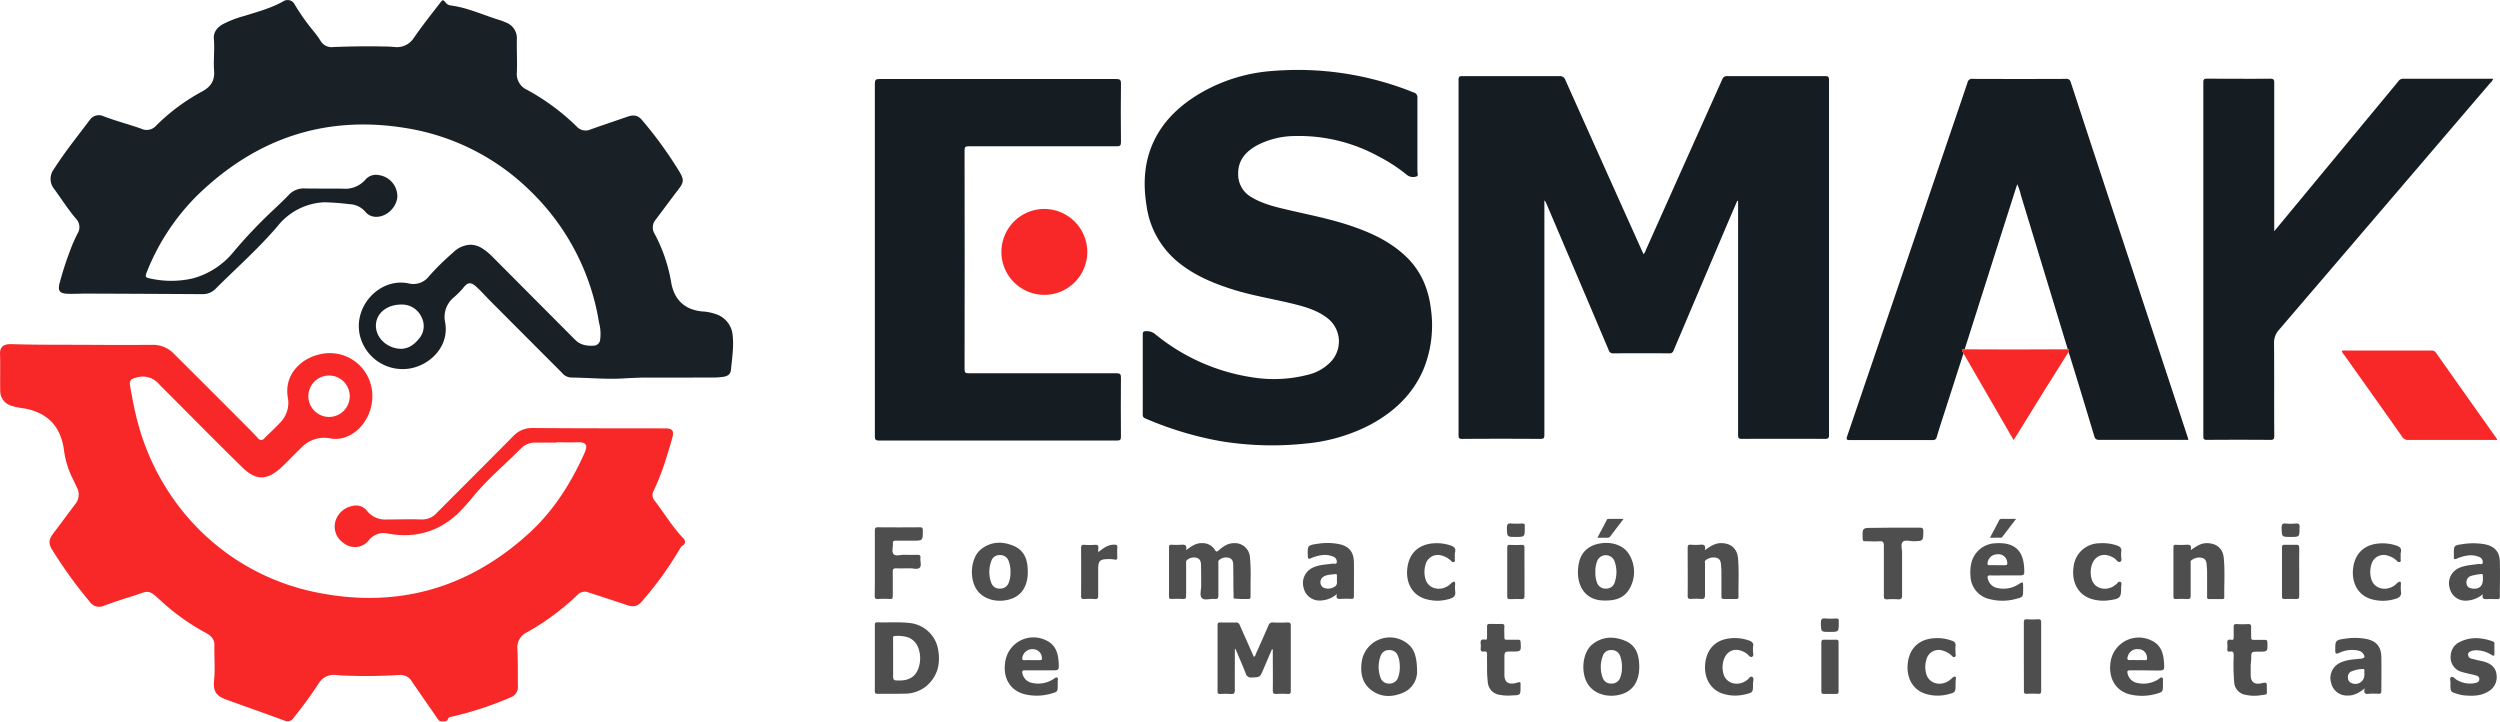 <?xml version="1.0" encoding="UTF-8"?> <svg xmlns="http://www.w3.org/2000/svg" id="Capa_1" data-name="Capa 1" viewBox="0 0 764.4 220.64"><defs><style>.cls-1{fill:#1a2126;}.cls-2{fill:#f82828;}.cls-3{fill:#161d22;}.cls-4{fill:#4e4e4e;}</style></defs><title>LOGO ESMAK</title><path class="cls-1" d="M195.76,123.12c-1.28.06-3.4.11-5.51.25-5.44.35-10.86-.22-16.29-.26a3.87,3.87,0,0,1-2.68-1.43q-10.9-10.91-21.78-21.83c-1.44-1.44-2.8-3-4.28-4.36-1.79-1.71-2.82-1.6-4.3.4a28.33,28.33,0,0,1-3.07,3,7.75,7.75,0,0,0-2.32,7.31c1.31,6.93-4,12.63-10.09,14a13.42,13.42,0,0,1-16.07-10.42c-1.71-8.91,6.43-17.21,14.92-15.47a6,6,0,0,0,6.27-2.13A76.64,76.64,0,0,1,138,84.86a7.87,7.87,0,0,1,5.34-2.36,6.92,6.92,0,0,1,3.6,1.15,18.52,18.52,0,0,1,3.3,2.76Q162.76,99,175.29,111.57c1.63,1.65,3.61,1.89,5.71,1.79a2,2,0,0,0,1.93-1.81,13.34,13.34,0,0,0-.34-5.23,71.73,71.73,0,0,0-20.43-39.69,70,70,0,0,0-38.7-19.81C98.9,42.81,77.77,50,60,67.17A68.46,68.46,0,0,0,44.44,90.55c-.77,1.86-.62,2,1.35,2.37a29.58,29.58,0,0,0,12.6-.13A24.29,24.29,0,0,0,71,84.49a148,148,0,0,1,12.41-13c1.45-1.38,2.91-2.75,4.29-4.2a6.22,6.22,0,0,1,4.91-2c3.92.08,7.84,0,11.76.07a8.12,8.12,0,0,0,6.9-2.89,4.26,4.26,0,0,1,4.06-1.25,6.55,6.55,0,0,1,5.59,6.72c-.34,3.48-3.7,6.36-7,6a4.19,4.19,0,0,1-2.78-1.51,6.71,6.71,0,0,0-4.94-2.34,75.08,75.08,0,0,0-7.64-.57,19.33,19.33,0,0,0-14.28,7.33C78.43,83.71,71.66,89.66,65.32,96a5.45,5.45,0,0,1-4.11,1.61q-17.68-.11-35.38-.17c-1.88,0-3.76.12-5.64.06-2.6-.08-3.18-.92-2.49-3.43a99.46,99.46,0,0,1,3.08-9.56,45.19,45.19,0,0,1,2.39-5.48,3.68,3.68,0,0,0-.54-4.52c-2.4-2.84-4.41-6-6.59-9a4.86,4.86,0,0,1-.16-6.08c3.36-5.27,7.27-10.12,11-15.08a3.35,3.35,0,0,1,4.17-1.15c3.84,1.48,7.83,2.48,11.69,3.87a3.8,3.8,0,0,0,4.44-1A60.67,60.67,0,0,1,61.29,35.61c2.6-1.42,3.84-3.3,3.6-6.37s.22-6.46-.07-9.7c-.18-2,1-3.46,2.7-4.45a33.13,33.13,0,0,1,6.8-2.6c4-1.26,8.12-2.35,11.83-4.48a2.42,2.42,0,0,1,3.43,1.12,67,67,0,0,0,5.6,7.92,29.09,29.09,0,0,1,2.2,3,3.93,3.93,0,0,0,4,2c5-.19,10.07-.28,15.11-.17,1.15,0,2.31.06,3.46.15a6.15,6.15,0,0,0,6-2.75c2.51-3.66,5.27-7.13,8-10.66.87-1.15.9-1.15,1.89,0a2,2,0,0,0,1.23.69c5,.63,9.57,2.71,14.31,4.25a20.67,20.67,0,0,1,3,1.09,5.11,5.11,0,0,1,3.09,4.88c-.08,3.4.13,6.79,0,10.18a5.29,5.29,0,0,0,3,5.37,67.76,67.76,0,0,1,15.28,11.27,3.71,3.71,0,0,0,4.28.89c3.75-1.33,7.53-2.61,11.3-3.9,1.94-.67,3.24-.39,4.5,1.15a124.17,124.17,0,0,1,11.43,15.82c1.35,2.33,1.25,3.14-.41,5.29-2.36,3.08-4.65,6.2-7,9.31a3.63,3.63,0,0,0-.31,4.16,48.76,48.76,0,0,1,5.1,14.86c.58,3.46,2.18,6.43,5.61,8a13,13,0,0,0,4.4,1,14.49,14.49,0,0,1,3.39.7,7.49,7.49,0,0,1,5.43,6.77c.34,3.43-.21,6.86-.53,10.27-.13,1.43-.94,2-2.42,2.23a25.11,25.11,0,0,1-4.06.2C209.79,123.13,203.19,123.12,195.76,123.12Zm-73.64-22.33c-3.52,0-6.39,1.73-7.37,4.36-1.42,3.81,1.24,8,5.71,9,2.91.63,5.15-.55,6.94-2.76a5.88,5.88,0,0,0,.94-6.7A6.57,6.57,0,0,0,122.12,100.79Z" transform="translate(0.57 -7.67)"></path><path class="cls-2" d="M169.58,143c-2,0-4,0-6,0a6.15,6.15,0,0,0-4.73,1.66c-4.79,4.82-10,9.23-14.41,14.42a63.85,63.85,0,0,1-5.29,5.87c-6.09,5.54-13.19,7.33-21.21,5.85a5.68,5.68,0,0,0-5.69,2,5.43,5.43,0,0,1-7.78.89,6,6,0,0,1-1.88-8.06,6.73,6.73,0,0,1,4.54-3.25,4.3,4.3,0,0,1,4.53,1.5,7,7,0,0,0,5.9,2.63c3.63,0,7.27-.15,10.91,0a6.1,6.1,0,0,0,4.64-2.15c7.73-7.77,15.5-15.49,23.2-23.29a7.84,7.84,0,0,1,6.06-2.53c13.39.11,26.79.09,40.19.11h.6c1.8.07,2.38.78,1.91,2.56-.51,2-1.12,3.91-1.72,5.85a74.77,74.77,0,0,1-4.09,10.73,2.53,2.53,0,0,0,.29,2.89c3,3.92,5.5,8.16,8.95,11.71a1.33,1.33,0,0,1-.38,2.12,2.4,2.4,0,0,0-.78.89,104.82,104.82,0,0,1-11.3,15.76c-1.74,2.08-2.77,2.26-5.38,1.37-3.77-1.29-7.57-2.5-11.36-3.74a3,3,0,0,0-3.29.77,76.33,76.33,0,0,1-15.47,11.45,5.08,5.08,0,0,0-2.91,5.14c.19,3.75.11,7.52.15,11.27a3.34,3.34,0,0,1-2.12,3.43,101.65,101.65,0,0,1-18,5.92c-.48.1-1.08.19-1.22.65-.32,1-1.11.74-1.82.83s-1.05-.34-1.41-.85c-2.6-3.79-5.26-7.54-7.83-11.35a4.1,4.1,0,0,0-3.93-2,163.31,163.31,0,0,1-16.41.2c-1,0-2-.11-3-.2a5.27,5.27,0,0,0-5.16,2.58,128.79,128.79,0,0,1-7.78,10.64,2.09,2.09,0,0,1-2.69.72c-5.88-2.15-11.78-4.25-17.68-6.37-3.31-1.19-4.16-2.55-3.83-6.08s0-7.11.09-10.66c.06-1.71-1.06-2.85-2.52-3.65a67.81,67.81,0,0,1-14-10c-3.73-3.53-3.76-2.84-7.82-1.52-3.14,1-6.32,2-9.41,3.16a3.48,3.48,0,0,1-4.3-1.12,138.59,138.59,0,0,1-11.64-16.12c-1.08-1.8-.92-3.08.33-4.74,2.29-3,4.55-6.08,6.83-9.12a4.52,4.52,0,0,0,.53-4.95c-.47-1-.93-2-1.43-3A27,27,0,0,1,19,145.34c-1-7.46-5.16-11.63-12.57-12.87a16.39,16.39,0,0,1-3.84-.85A4.66,4.66,0,0,1-.5,127.17c-.08-3.76.06-7.51-.06-11.27-.08-2.21,1.07-3.13,3.77-3,8.15.25,16.31.15,24.46.21q9.18.06,18.36,0a8.69,8.69,0,0,1,6.55,2.7Q63.82,127,75.1,138.32q1.61,1.62,3.17,3.28a1.19,1.19,0,0,0,2,.08c1.59-1.58,3.23-3.1,4.77-4.73a8.6,8.6,0,0,0,2.4-7.7c-1.22-7,4-12,9.83-13.26a13,13,0,0,1,15.69,9.86c1.38,6-1.69,12.65-7,15.12a8.93,8.93,0,0,1-5.38.77,9.61,9.61,0,0,0-8.82,2.61c-1.73,1.67-3.4,3.39-5.1,5.08-.4.4-.8.79-1.21,1.17-4.42,4-7.71,4.11-12-.09-8-7.85-15.85-15.82-23.77-23.74-.54-.54-1.09-1.06-1.6-1.63a6.58,6.58,0,0,0-7.07-2c-1.67.41-2.1,1-1.79,2.63.55,3,1.08,6,1.8,9C47.5,162,68.35,183,95.74,188.71c24.74,5.17,46.81-.94,65.54-18.09,7.47-6.84,12.78-15.29,16.9-24.5,1.09-2.45.41-3.32-2.25-3.22-2.11.09-4.23,0-6.35,0Zm-69.46-7.85a6.33,6.33,0,1,0-6.41-6.36A6.37,6.37,0,0,0,100.12,135.16Z" transform="translate(0.57 -7.67)"></path><path class="cls-3" d="M530.62,69.05c-.86,2-1.73,4-2.58,6q-8.44,19.86-16.87,39.72a1.26,1.26,0,0,1-1.39.94q-8.52-.06-17,0a1.34,1.34,0,0,1-1.48-1q-9.51-22.45-19.09-44.89a2.19,2.19,0,0,0-.57-.88v1.29q0,35.16,0,70.32c0,1-.14,1.33-1.26,1.32q-11.94-.09-23.88,0c-.91,0-1.1-.23-1.1-1.11q0-54.36,0-108.72c0-.94.27-1.09,1.13-1.09q14.82,0,29.64,0a1.76,1.76,0,0,1,1.92,1.25q11.74,26.25,23.54,52.48l.33.7a2.78,2.78,0,0,0,.67-1.19Q514.29,58.09,526,32a1.52,1.52,0,0,1,1.67-1.06q14.88,0,29.76,0c1,0,1.24.21,1.24,1.22q0,54.24,0,108.48c0,1-.27,1.23-1.25,1.22q-12.66-.06-25.32,0c-1,0-1.24-.21-1.23-1.22q0-35.76,0-71.52Z" transform="translate(0.57 -7.67)"></path><path class="cls-3" d="M348.84,122.17c0-4.08,0-8.16,0-12.24,0-.79.22-1,1-1a4,4,0,0,1,2.91,1,61.22,61.22,0,0,0,29.5,13.1,41.58,41.58,0,0,0,17.58-.9,14.05,14.05,0,0,0,6.35-3.69,9,9,0,0,0-.88-13.5c-3.15-2.45-6.86-3.47-10.63-4.41C388.37,99,382,98,375.81,96c-6-1.94-11.73-4.41-16.59-8.54A26.93,26.93,0,0,1,350,70.58c-1.11-6.88-.74-13.63,2.35-20s8.23-11,14.32-14.55a50.92,50.92,0,0,1,21.79-6.66,94.6,94.6,0,0,1,43.18,6.56,1.55,1.55,0,0,1,1.18,1.73c0,7.44,0,14.88,0,22.32,0,.56.33,1.52-.22,1.62a3.12,3.12,0,0,1-2.84-.33,49.74,49.74,0,0,0-8.9-5.82,50.65,50.65,0,0,0-25.41-6.19,25.58,25.58,0,0,0-11.21,2.61c-3.59,1.86-6.25,4.49-6.23,8.89A8,8,0,0,0,382.15,68c3.34,2,7.06,2.89,10.79,3.77,7.1,1.67,14.28,3,21.17,5.53,5.6,2,10.86,4.65,15.22,8.81,4.64,4.43,6.93,10,7.64,16.23a35.47,35.47,0,0,1-2.42,18.55c-3.4,7.73-9.29,13.06-16.64,16.9a53.21,53.21,0,0,1-19.23,5.5,97,97,0,0,1-25.92-.71,104.07,104.07,0,0,1-23.2-7c-.66-.27-.73-.7-.73-1.3C348.85,130.25,348.84,126.21,348.84,122.17Z" transform="translate(0.57 -7.67)"></path><path class="cls-3" d="M599.77,115.76l-5.79,18c-.8,2.51-1.64,5-2.37,7.53-.25.87-.73.94-1.48.94q-12.48,0-25,0c-1.06,0-1.27-.16-.9-1.22q14.91-43.74,29.78-87.49c2.33-6.87,4.7-13.73,7-20.61a1.38,1.38,0,0,1,1.6-1.12q14.22.06,28.43,0a1.33,1.33,0,0,1,1.54,1q7.56,23.13,15.2,46.23,10.23,31,20.45,62c.11.33.2.67.34,1.15h-1.28c-8.68,0-17.35,0-26,0-.93,0-1.27-.29-1.53-1.18-2.5-8.33-5-16.63-7.59-24.94-.08-.27-.19-.53-.29-.79s.56-.75-.22-.84q-7.17-23.56-14.33-47.11A16.51,16.51,0,0,0,616.21,64c-2.43,7.6-4.81,15.07-7.19,22.55q-4.44,14-8.86,27.89C598.58,114.46,599.78,115.29,599.77,115.76Z" transform="translate(0.57 -7.67)"></path><path class="cls-3" d="M266.92,87q0-26.88,0-53.75c0-1.2.33-1.43,1.46-1.42q36.16,0,72.34,0c1.14,0,1.47.25,1.46,1.43q-.11,8.94,0,17.88c0,1.11-.34,1.26-1.33,1.26-15.08,0-30.15,0-45.23,0-1,0-1.26.2-1.26,1.22q.06,33.48,0,66.95c0,1,.26,1.24,1.25,1.23,15.08,0,30.15,0,45.23,0,1.14,0,1.34.34,1.33,1.38q-.08,9,0,18c0,.95-.25,1.19-1.19,1.19q-36.42,0-72.83,0c-1,0-1.22-.32-1.22-1.28Q266.95,113.94,266.92,87Z" transform="translate(0.57 -7.67)"></path><path class="cls-3" d="M694.8,78.37l24-29q7-8.44,14-16.9a1.64,1.64,0,0,1,1.4-.72q13.5,0,27,0a5,5,0,0,1,.55.06,3.94,3.94,0,0,1-1,1.34q-32.21,37.68-64.46,75.33a5.83,5.83,0,0,0-1.55,4.15c.09,9.44,0,18.87.07,28.31,0,1-.25,1.24-1.24,1.23q-9.66-.08-19.32,0c-.87,0-1.13-.18-1.13-1.1q0-54.12,0-108.22c0-.9.22-1.13,1.12-1.12,6.43,0,12.87.06,19.31,0,1.15,0,1.25.38,1.25,1.34q0,21.9,0,43.79Z" transform="translate(0.57 -7.67)"></path><path class="cls-2" d="M763.06,142.19h-1.31c-8.68,0-17.35,0-26,0a2,2,0,0,1-1.85-1c-5.88-8.36-11.81-16.69-17.71-25-.26-.37-.67-.69-.68-1.21a1.62,1.62,0,0,1,1-.14H742.8a1.56,1.56,0,0,1,1.48.73q9.12,12.93,18.27,25.83C762.69,141.59,762.81,141.79,763.06,142.19Z" transform="translate(0.57 -7.67)"></path><path class="cls-2" d="M331.88,84.78a13.13,13.13,0,1,1-13.15-13.22A13.18,13.18,0,0,1,331.88,84.78Z" transform="translate(0.57 -7.67)"></path><path class="cls-2" d="M631.68,114.47c.78.09.23.54.22.84-2.32,3.71-4.66,7.42-7,11.14q-4.6,7.41-9.19,14.85c-.16.26-.34.51-.61.91l-4.41-7.64-10.41-18c-.16-.28-.36-.53-.53-.79,0-.47-1.19-1.3.39-1.3,5.19,0,10.38.05,15.58.05S626.37,114.48,631.68,114.47Z" transform="translate(0.57 -7.67)"></path><path class="cls-4" d="M377,206.12c0,4.16-.05,8.32,0,12.47,0,1.12-.33,1.35-1.33,1.27a24.83,24.83,0,0,0-3.11,0c-.6,0-.85-.12-.85-.79q0-10.12,0-20.26c0-.64.19-.83.81-.81,1.6,0,3.2.06,4.8,0,.71,0,1,.3,1.21.86,1.41,3.21,2.84,6.41,4.27,9.63.49-.14.49-.59.64-.92,1.29-2.87,2.58-5.74,3.82-8.63a1.26,1.26,0,0,1,1.41-.94c1.47.07,2.95.05,4.43,0,.71,0,1,.14,1,.91q0,10,0,20c0,.73-.18,1-.93.94a25.12,25.12,0,0,0-3.36,0c-.91.06-1.22-.19-1.21-1.16.06-3.76,0-7.52,0-11.28v-1.15l-.26-.06c-.9,2.1-1.8,4.19-2.69,6.29-1,2.3-1,2.24-3.45,2.33a1.66,1.66,0,0,1-1.89-1.29c-1-2.51-2.08-5-3.13-7.46Z" transform="translate(0.57 -7.67)"></path><path class="cls-4" d="M362.09,175.88c1.66-1.19,3-2.21,4.9-2.14a4.4,4.4,0,0,1,3.93,2.09c.4.69.65.53,1.13.12,1.34-1.15,2.74-2.19,4.65-2.2a4.6,4.6,0,0,1,4.91,4.24,59.43,59.43,0,0,1,.19,7.43c0,1.52,0,3,0,4.56,0,.6-.12.88-.79.83a32.21,32.21,0,0,1-4.39-.15c0-1.35-.06-2.7-.07-4.06,0-2,0-4-.05-6,0-.91-.07-1.89-1.13-2.31a3.24,3.24,0,0,0-3.06.53c-.48.29-.35.76-.35,1.18,0,3.2,0,6.4,0,9.6,0,.89-.14,1.32-1.15,1.21-1.34-.15-3.14.56-3.9-.28s-.19-2.5-.21-3.81c0-2,0-4.08-.05-6.12,0-.91-.09-1.89-1.15-2.31a3.22,3.22,0,0,0-2.95.47c-.55.31-.44.79-.45,1.25,0,3.24,0,6.48,0,9.72,0,.82-.17,1.14-1,1.08a33.66,33.66,0,0,0-3.48,0c-.57,0-.75-.15-.75-.73q0-7.56,0-15.12c0-.59.19-.75.75-.73a25,25,0,0,0,3,0C361.69,174.14,362.43,174.29,362.09,175.88Z" transform="translate(0.57 -7.67)"></path><path class="cls-4" d="M266.92,208.89q0-5,0-9.95c0-.56,0-1,.79-1,3.31.13,6.62-.17,9.93.23a9.83,9.83,0,0,1,8.63,8.09c.79,4.43-.18,8.34-3.76,11.33a10.63,10.63,0,0,1-6.83,2.18c-2.63.08-5.27,0-7.91.05-.7,0-.86-.24-.86-.9C266.93,215.61,266.92,212.25,266.92,208.89Zm5.59.06v4.79c0,2,0,2,2,2,3.12,0,5.09-1.39,5.89-4.21a9.15,9.15,0,0,0-.23-5.87,5.32,5.32,0,0,0-3.35-3.2,11.25,11.25,0,0,0-3.79-.32c-.64,0-.54.46-.54.84C272.51,205,272.51,207,272.51,209Z" transform="translate(0.57 -7.67)"></path><path class="cls-4" d="M722.46,218.15c-1.79,1.44-3.39,2.27-5.4,2.19a4.91,4.91,0,0,1-4.85-3.84,5.12,5.12,0,0,1,2.38-6c2.1-1.14,4.44-1.2,6.74-1.44,1.12-.12,1.33-.52.7-1.47a2.47,2.47,0,0,0-1.59-1,9,9,0,0,0-5.83.73c-.91.39-1.16.22-1.15-.78,0-3.13,0-3.14,3.16-3.61a19.08,19.08,0,0,1,6.08.06c3.2.56,4.79,2.31,4.85,5.54.07,3.48,0,7,0,10.43,0,.73-.28.87-.92.84a22.9,22.9,0,0,0-2.87,0C722.76,219.94,722.05,219.8,722.46,218.15Zm-.1-4.17v-1.19c0-.3,0-.62-.43-.56a9.85,9.85,0,0,0-3.7.81,1.83,1.83,0,0,0-.89,1.82,1.63,1.63,0,0,0,.9,1.56A2.75,2.75,0,0,0,722.36,214Z" transform="translate(0.57 -7.67)"></path><path class="cls-4" d="M408.21,189.29a8.08,8.08,0,0,1-5.32,2,4.91,4.91,0,0,1-4.85-3.85,5.16,5.16,0,0,1,2.4-6c2-1.09,4.21-1.12,6.38-1.43.46-.07,1.21.29,1.33-.35a1.65,1.65,0,0,0-1.1-1.81,6.61,6.61,0,0,0-3.76-.39,11.77,11.77,0,0,0-3.08.92c-.72.32-.88.08-.9-.64-.11-3.34-.13-3.34,3.16-3.83a18.79,18.79,0,0,1,6.08.07c3.2.55,4.78,2.31,4.85,5.54.06,3.48,0,7,0,10.43,0,.61-.15.87-.8.83q-1.5-.08-3,0C408.63,190.87,407.78,190.86,408.21,189.29Zm0-4.14c0-.62,0-1.06,0-1.5,0-.26-.08-.51-.39-.46-1.33.2-2.74.1-3.9.93a2,2,0,0,0,.06,3.18,3.58,3.58,0,0,0,3.32-.12C408.32,186.7,408.26,185.86,408.2,185.15Z" transform="translate(0.57 -7.67)"></path><path class="cls-4" d="M758.6,189.33a8.26,8.26,0,0,1-5.28,2,4.92,4.92,0,0,1-4.87-3.82,5.14,5.14,0,0,1,2.47-6c2-1,4.14-1.08,6.27-1.39.47-.07,1.26.32,1.37-.44a1.65,1.65,0,0,0-1.08-1.71,6.71,6.71,0,0,0-3.76-.41,12,12,0,0,0-3.09.92c-.66.29-1,.19-.91-.6,0-.28,0-.56,0-.84,0-2.61,0-2.59,2.64-3a20.92,20.92,0,0,1,6.56,0c3.12.54,4.75,2.19,4.86,5.28.11,3.6,0,7.2,0,10.79,0,.6-.21.76-.77.74-1,0-2.08-.06-3.12,0S758.22,190.75,758.6,189.33Zm0-4.53c0-.35,0-.71,0-1.07s-.14-.61-.56-.53a14.8,14.8,0,0,0-3.16.59,2,2,0,0,0-1.28,2.28c.11,1.1.88,1.44,1.81,1.56C757.47,187.88,758.6,186.87,758.6,184.8Z" transform="translate(0.57 -7.67)"></path><path class="cls-4" d="M612.77,183.6c-1.6,0-3.2.06-4.79,0-.89,0-.91.36-.75,1a3.7,3.7,0,0,0,3,2.88,8.58,8.58,0,0,0,6.62-1.31c1.06-.66,1.16-.59,1.17.64v1.08c0,2.35,0,2.35-2.25,2.92a15.83,15.83,0,0,1-8.17,0,7.42,7.42,0,0,1-5.67-6.91,12.79,12.79,0,0,1,.18-3.7,7.83,7.83,0,0,1,7.48-6.42,14.48,14.48,0,0,1,2.87.08c3.85.63,5.69,3.06,5.89,7.64.09,2.11.09,2.11-2,2.11Zm-2.62-3.12c.75,0,1.52,0,2.27,0s.85-.28.73-.91a2.67,2.67,0,0,0-3-2.42,3,3,0,0,0-3,2.61c-.06.5,0,.75.58.72C608.55,180.45,609.35,180.48,610.15,180.48Z" transform="translate(0.57 -7.67)"></path><path class="cls-4" d="M317.57,212.64c-1.64,0-3.28,0-4.92,0-.63,0-.72.23-.64.78a3.74,3.74,0,0,0,3,3.06,8.5,8.5,0,0,0,6.63-1.25c.33-.21.66-.61,1.06-.34s.12.66.14,1,0,.8,0,1.2c0,2.08,0,2.08-2,2.65a15.82,15.82,0,0,1-7.82.27c-4.55-1-7-4.85-6.25-9.81a8.71,8.71,0,0,1,12.65-6.67c2.83,1.37,3.56,3.92,3.71,6.76.12,2.35.1,2.35-2.25,2.35Zm-2.69-3.12c.84,0,1.68,0,2.51,0,.57,0,.66-.21.61-.7a2.72,2.72,0,0,0-2.35-2.62,3.1,3.1,0,0,0-3.54,2.16c-.27.83-.17,1.29.86,1.16A17.39,17.39,0,0,1,314.88,209.52Z" transform="translate(0.57 -7.67)"></path><path class="cls-4" d="M655.46,212.64c-1.6,0-3.2,0-4.79,0-.79,0-.86.32-.71.93a3.72,3.72,0,0,0,3,2.93,8.47,8.47,0,0,0,6.43-1.15c.35-.22.71-.72,1.15-.47s.17.85.23,1.3a4.19,4.19,0,0,1,0,.71c0,2.36,0,2.36-2.33,3a16.07,16.07,0,0,1-7.36.2c-4.54-.92-7-4.77-6.36-9.74a8.73,8.73,0,0,1,12.7-6.76c2.76,1.35,3.5,3.86,3.68,6.65.15,2.45.13,2.45-2.27,2.45Zm-2.62-3.12a21.49,21.49,0,0,1,2.27,0c.86.09.89-.34.77-1a2.61,2.61,0,0,0-2.58-2.36,3,3,0,0,0-3.28,2.21c-.22.71-.23,1.23.79,1.12A19.62,19.62,0,0,1,652.84,209.52Z" transform="translate(0.57 -7.67)"></path><path class="cls-4" d="M520.69,175.89c1.71-1.18,3.13-2.18,5-2.15,2.95,0,4.87,1.62,5.15,4.56.36,3.94.08,7.9.16,11.86,0,.55-.25.66-.73.65-1.24,0-2.48,0-3.72,0-.66,0-.79-.23-.78-.83q0-3.76,0-7.55c0-.72-.08-1.43-.13-2.15-.07-1-.36-1.82-1.46-2.07a3.8,3.8,0,0,0-3.26.78c-.33.26-.17.68-.17,1,0,3.2,0,6.4,0,9.59,0,1-.3,1.31-1.27,1.22a17.31,17.31,0,0,0-2.88,0c-.84.06-1.16-.12-1.15-1.08.06-4.83,0-9.67,0-14.5,0-.74.13-1.09,1-1a16.18,16.18,0,0,0,2.87,0C520.44,174.11,521.05,174.37,520.69,175.89Z" transform="translate(0.57 -7.67)"></path><path class="cls-4" d="M669.26,175.9c1.72-1.22,3.15-2.19,5-2.16,2.89.06,4.81,1.58,5.1,4.47.41,4,.1,8,.17,12,0,.47-.17.63-.63.63-1.32,0-2.64,0-4,0-.71,0-.63-.41-.63-.85,0-2.48,0-5,0-7.44,0-.75-.09-1.51-.14-2.26-.06-1-.38-1.82-1.48-2.06a3.73,3.73,0,0,0-3.24.82c-.32.25-.16.67-.16,1,0,3.24,0,6.47,0,9.71,0,.83-.19,1.12-1.05,1.07a33.47,33.47,0,0,0-3.47,0c-.58,0-.75-.16-.75-.74q0-7.55,0-15.1c0-.58.17-.76.74-.74a27.29,27.29,0,0,0,3,0C668.87,174.15,669.65,174.26,669.26,175.9Z" transform="translate(0.57 -7.67)"></path><path class="cls-4" d="M266.92,179.89c0-3.32,0-6.64,0-10,0-.8.24-1,1-1q6.36.06,12.72,0c.71,0,.95.16.95.92,0,3.18.06,3.18-3.11,3.18-1.72,0-3.44,0-5.16,0-.67,0-.94.17-.88.87.09,1.1-.44,2.51.21,3.24s2,.18,3.1.21c1.4,0,2.8.06,4.2,0,.76,0,1,.23.91.95-.11,1,.44,2.38-.24,3s-1.9.17-2.89.18c-1.44,0-2.88.05-4.32,0-.82,0-1,.27-1,1,0,2.48,0,5,0,7.44,0,.74-.19,1-.93.94a28.83,28.83,0,0,0-3.6,0c-.9.06-1-.3-1-1.09C266.94,186.45,266.92,183.17,266.92,179.89Z" transform="translate(0.57 -7.67)"></path><path class="cls-4" d="M500.65,211.58c0,4.37-1.92,7.31-5.43,8.36-3.84,1.15-7.85.1-9.93-2.59-2.7-3.49-2.18-10.18,1.1-12.73,3.08-2.4,6.57-2.45,10-1S500.65,208.17,500.65,211.58Zm-5.3.16a9.11,9.11,0,0,0-.56-3.51,2.67,2.67,0,0,0-2.69-1.79,2.55,2.55,0,0,0-2.58,1.74,9.54,9.54,0,0,0-.07,6.66,2.63,2.63,0,0,0,2.66,1.84,2.74,2.74,0,0,0,2.75-1.89A8.34,8.34,0,0,0,495.35,211.74Z" transform="translate(0.57 -7.67)"></path><path class="cls-4" d="M432.72,213.22a7,7,0,0,1-4.39,6.29c-3.41,1.44-6.93,1.41-9.94-1.1-2.66-2.23-3.05-5.37-2.58-8.56a8.68,8.68,0,0,1,14-5.37C431.78,206,432.72,208.38,432.72,213.22Zm-5.29-1.84a8.6,8.6,0,0,0-.58-3.2,2.68,2.68,0,0,0-2.72-1.74,2.57,2.57,0,0,0-2.56,1.79,9.58,9.58,0,0,0-.06,6.55,2.66,2.66,0,0,0,2.73,1.9,2.75,2.75,0,0,0,2.72-2A9.2,9.2,0,0,0,427.43,211.38Z" transform="translate(0.57 -7.67)"></path><path class="cls-4" d="M313.69,182.51c0,4.39-1.9,7.32-5.41,8.38-3.82,1.16-7.85.12-9.94-2.56-2.7-3.48-2.2-10.16,1.07-12.73,3.07-2.42,6.57-2.47,10-1S313.68,179.1,313.69,182.51Zm-5.3.17a9.11,9.11,0,0,0-.56-3.51,2.7,2.7,0,0,0-2.71-1.77,2.56,2.56,0,0,0-2.57,1.76,9.54,9.54,0,0,0-.05,6.66,2.62,2.62,0,0,0,2.67,1.82,2.71,2.71,0,0,0,2.69-1.8A7.94,7.94,0,0,0,308.39,182.68Z" transform="translate(0.57 -7.67)"></path><path class="cls-4" d="M490.1,191.28c-6.39.11-9.21-5.29-7.88-11.57.69-3.27,3-5.31,6.46-5.88,3.77-.63,7.38.66,8.93,3.46a10.24,10.24,0,0,1,0,10.5C496,190.53,493.32,191.35,490.1,191.28Zm-2.86-8.62a7.82,7.82,0,0,0,.41,2.89,2.71,2.71,0,0,0,2.73,2.09,2.68,2.68,0,0,0,2.79-2,9.62,9.62,0,0,0-.12-6.46,2.84,2.84,0,0,0-5.22-.07A8.22,8.22,0,0,0,487.24,182.66Z" transform="translate(0.57 -7.67)"></path><path class="cls-4" d="M578.36,169c2.64,0,5.29,0,7.92,0,.88,0,1.25.13,1.23,1.15-.06,2.95,0,2.93-3,3-1.14,0-2.67-.51-3.32.23s-.18,2.13-.18,3.24c0,4.36,0,8.72,0,13.08,0,1-.3,1.3-1.27,1.22a20.62,20.62,0,0,0-3.24,0c-.84.06-1.07-.21-1.06-1,0-5.12,0-10.24,0-15.36,0-1-.19-1.49-1.34-1.4-1.43.12-2.88,0-4.32,0-.62,0-.8-.15-.82-.79-.1-3.3-.12-3.3,3.11-3.3Z" transform="translate(0.57 -7.67)"></path><path class="cls-4" d="M748.67,216.7c.13-.62-.38-1.65.23-2s1.17.6,1.81.91a8,8,0,0,0,5.53.91c.64-.16,1.26-.38,1.27-1.19s-.58-1-1.16-1.17c-1.35-.37-2.74-.6-4.06-1a4.61,4.61,0,0,1-3.52-5.16,4.78,4.78,0,0,1,3-4.15c3.22-1.53,6.5-1.25,9.77-.1.33.12.58.27.58.66,0,1.08,0,2.16,0,3.24,0,.8-.54.47-.9.25a8.79,8.79,0,0,0-4.64-1.4c-1.47,0-2.56.54-2.51,1.31.08,1.32,1.27,1.26,2.13,1.52,1,.3,2.12.42,3.13.76,1.95.66,3.31,1.86,3.47,4.1a5,5,0,0,1-2.55,4.91c-2.31,1.42-4.85,1.43-7.43,1.18a10.45,10.45,0,0,1-1.75-.36C748.67,219.24,748.67,219.23,748.67,216.7Z" transform="translate(0.57 -7.67)"></path><path class="cls-4" d="M687.6,211.1V214c0,2.18,1.09,3.05,3.22,2.6,1.71-.37,1.73-.37,1.71,1.41,0,2.3.41,1.9-2,2.25a11.7,11.7,0,0,1-4.41-.13,4.11,4.11,0,0,1-3.56-3.81,61.42,61.42,0,0,1-.15-8.14c0-.89-.06-1.5-1.17-1.28-.67.12-.83-.24-.78-.83a7.7,7.7,0,0,0,0-1.44c-.11-1,.07-1.57,1.24-1.34.63.13.71-.26.7-.77,0-1,0-2.08,0-3.12-.05-.77.25-.95,1-.91a28.79,28.79,0,0,0,3.35,0c.84-.06,1,.28,1,1-.05,1,0,2,0,3,0,.62.14.85.79.82,1.12,0,2.24,0,3.36,0,.64,0,.78.22.81.82.09,2.79.11,2.79-2.67,2.79-2.28,0-2.28,0-2.28,2.31Z" transform="translate(0.57 -7.67)"></path><path class="cls-4" d="M454.12,211.62c0-1.44-.05-2.64,0-3.84,0-.76-.23-1-.95-.9s-1.11-.16-1-1a5.83,5.83,0,0,0,0-1.32c-.13-1,.12-1.54,1.26-1.32.52.11.69-.15.68-.67,0-1.08,0-2.16,0-3.23-.05-.8.29-.93,1-.9,1.11,0,2.24.05,3.35,0,.72,0,1,.14.95.92-.07,1.07,0,2.15,0,3.23,0,.53.17.69.69.68,1.16,0,2.32,0,3.47,0,.54,0,.76.12.8.72.18,2.89.2,2.89-2.69,2.89-2.26,0-2.26,0-2.26,2.2,0,1.64,0,3.28,0,4.92,0,2.17,1.1,3,3.23,2.57a5.05,5.05,0,0,0,.81-.21c.72-.3,1,0,.89.69,0,.2,0,.4,0,.6,0,2.53,0,2.56-2.52,2.65a14.49,14.49,0,0,1-3.94-.19,4.18,4.18,0,0,1-3.55-3.83A35.92,35.92,0,0,1,454.12,211.62Z" transform="translate(0.57 -7.67)"></path><path class="cls-4" d="M444.24,177.35a9.61,9.61,0,0,1,0,1.2c0,.32.23.76-.23.94s-.66-.11-.94-.37a6.37,6.37,0,0,0-2.78-1.57,3.88,3.88,0,0,0-5,2.82,7.65,7.65,0,0,0,0,4.37c.82,2.87,4.29,3.85,7,2,.43-.29.77-.7,1.2-1s.89-.39.87.43a13.22,13.22,0,0,0,0,2.27c.25,1.42-.49,2-1.69,2.33a12.54,12.54,0,0,1-7.78-.09c-3.8-1.31-5.77-5.06-5.11-9.61.61-4.28,3.41-6.9,7.79-7.26a13.23,13.23,0,0,1,5.43.65c1,.35,1.59.8,1.35,1.95A5.12,5.12,0,0,0,444.24,177.35Z" transform="translate(0.57 -7.67)"></path><path class="cls-4" d="M648,177.39c-.12.62.38,1.66-.22,2-.76.47-1.23-.63-1.83-1-3.34-2.19-6.53-.83-7.18,3.09a7.5,7.5,0,0,0,.19,3.2c.74,2.81,4,3.87,6.73,2.22a5.67,5.67,0,0,1,.58-.42c.55-.27.84-1.26,1.54-.87.5.29.17,1.1.18,1.68,0,3.12-.26,3.47-3.7,3.92a12.37,12.37,0,0,1-5.69-.51c-3.83-1.34-5.84-5.13-5.15-9.71a8,8,0,0,1,7.83-7.21,13.76,13.76,0,0,1,5.32.64c1.08.35,1.63.86,1.41,2A5.72,5.72,0,0,0,648,177.39Z" transform="translate(0.57 -7.67)"></path><path class="cls-4" d="M733.44,177.35a9.61,9.61,0,0,1,0,1.2c0,.32.23.76-.23.94s-.66-.11-.94-.37a6.35,6.35,0,0,0-2.79-1.57,3.87,3.87,0,0,0-5,2.82,7.65,7.65,0,0,0,0,4.37c.82,2.87,4.29,3.85,7,2,.42-.29.77-.7,1.19-1s.89-.38.87.43a13.21,13.21,0,0,0,0,2.27c.25,1.43-.5,2-1.69,2.33a12.63,12.63,0,0,1-7.67,0c-3.85-1.25-5.88-5.08-5.22-9.66.61-4.28,3.41-6.9,7.79-7.26a13.21,13.21,0,0,1,5.43.65c1,.35,1.59.8,1.35,1.95A5.12,5.12,0,0,0,733.44,177.35Z" transform="translate(0.57 -7.67)"></path><path class="cls-4" d="M535.44,206.47c-.16.61.42,1.61-.25,2s-1.17-.61-1.74-1c-3.37-2.27-6.59-.91-7.24,3.08a7.35,7.35,0,0,0,.2,3.2c.77,2.79,4.05,3.83,6.75,2.16a2.73,2.73,0,0,1,.3-.21c.64-.29,1-1.42,1.71-1.06s.24,1.37.25,2.08c.05,2.7,0,2.72-2.68,3.32a12.48,12.48,0,0,1-6.39-.22c-4-1.21-6.19-5.12-5.46-9.84.66-4.23,3.42-6.79,7.76-7.16a13.06,13.06,0,0,1,5.43.65c1,.34,1.63.76,1.37,1.93A5.25,5.25,0,0,0,535.44,206.47Z" transform="translate(0.57 -7.67)"></path><path class="cls-4" d="M597.36,216.87c0,2.5,0,2.52-2.48,3.13a12.39,12.39,0,0,1-6.75-.21c-3.91-1.22-6-5.07-5.33-9.7.61-4.28,3.41-6.9,7.78-7.26a13.05,13.05,0,0,1,5.77.78,1.34,1.34,0,0,1,1,1.58c-.08.75,0,1.52,0,2.28,0,.35.27.84-.23,1.05s-.72-.17-1-.44a6.53,6.53,0,0,0-2.7-1.49,3.88,3.88,0,0,0-5,2.82,7.65,7.65,0,0,0,0,4.37c.8,2.83,4.19,3.84,6.87,2.05a10.17,10.17,0,0,0,1.19-1,.73.73,0,0,1,.75-.24c.38.13.2.47.21.72C597.38,215.82,597.36,216.35,597.36,216.87Z" transform="translate(0.57 -7.67)"></path><path class="cls-4" d="M618.24,208.44c0-3.47,0-6.94,0-10.42,0-.76.17-1.05,1-1a24.87,24.87,0,0,0,3.23,0c.84-.05,1.08.2,1.07,1,0,4.48,0,9,0,13.42,0,2.48,0,4.95,0,7.43,0,.74-.2,1-.94.94a33.47,33.47,0,0,0-3.47,0c-.69,0-.87-.19-.87-.87C618.26,215.47,618.24,212,618.24,208.44Z" transform="translate(0.57 -7.67)"></path><path class="cls-4" d="M335.24,176.49c1.64-1.29,3.07-2.35,5-2.27.6,0,.86.14.82.8a29.82,29.82,0,0,0,0,3c.05.76-.26.86-.92.73a7.65,7.65,0,0,0-1.66-.13c-2.81,0-3.27.49-3.27,3.22s0,5.27,0,7.9c0,.8-.14,1.16-1,1.09a21.77,21.77,0,0,0-3.23,0c-.89.07-1-.29-1-1.08q.06-7.25,0-14.49c0-.87.26-1.08,1.07-1a20.18,20.18,0,0,0,3.11,0c.94-.08,1.22.27,1.09,1.14A8,8,0,0,0,335.24,176.49Z" transform="translate(0.57 -7.67)"></path><path class="cls-4" d="M702.44,182.57c0,2.44,0,4.87,0,7.31,0,.73-.19,1-.93.94-1.2-.06-2.4,0-3.6,0-.57,0-.74-.16-.74-.74q0-7.55,0-15.09c0-.69.29-.77.86-.75,1.11,0,2.23.06,3.35,0,.82-.05,1.09.19,1.07,1.05C702.4,177.7,702.44,180.14,702.44,182.57Z" transform="translate(0.57 -7.67)"></path><path class="cls-4" d="M465.56,182.55c0,2.44,0,4.87,0,7.31,0,.7-.14,1-.92,1-1.15-.07-2.31,0-3.47,0-.64,0-.89-.13-.89-.84q0-7.42,0-14.85c0-.63.1-.93.83-.9a35.82,35.82,0,0,0,3.59,0c.72,0,.85.26.85.91C465.54,177.6,465.56,180.08,465.56,182.55Z" transform="translate(0.57 -7.67)"></path><path class="cls-4" d="M556.32,211.51c0-2.44,0-4.88,0-7.31,0-.72.16-1,.92-.94,1.19.07,2.4,0,3.59,0,.56,0,.77.15.76.74q0,7.55,0,15.09c0,.57-.17.77-.75.75-1.23,0-2.47,0-3.71,0-.63,0-.81-.17-.8-.8C556.34,216.53,556.32,214,556.32,211.51Z" transform="translate(0.57 -7.67)"></path><path class="cls-4" d="M607.88,172.08c1-1.88,1.89-3.55,2.77-5.24a.79.79,0,0,1,.81-.53c1.39,0,2.78,0,4.42,0l-4.21,5.5c-.3.4-.73.25-1.11.25C609.73,172.09,608.9,172.08,607.88,172.08Z" transform="translate(0.57 -7.67)"></path><path class="cls-4" d="M495.86,166.32c-1.45,1.91-2.78,3.63-4.08,5.37a1,1,0,0,1-.93.4c-.91,0-1.83,0-3,0,1-1.91,2-3.71,2.9-5.51.2-.37.55-.24.85-.24C493,166.31,494.27,166.32,495.86,166.32Z" transform="translate(0.57 -7.67)"></path><path class="cls-4" d="M558.85,200.88c-2.64,0-2.59,0-2.67-2.66,0-1.12.2-1.58,1.4-1.45a19.35,19.35,0,0,0,3.23,0c.7,0,.93.24.83.89,0,.12,0,.24,0,.36C561.65,200.88,561.65,200.88,558.85,200.88Z" transform="translate(0.57 -7.67)"></path><path class="cls-4" d="M699.83,171.84c-2.75,0-2.7,0-2.77-2.79,0-1,.21-1.43,1.29-1.31a14.94,14.94,0,0,0,3,0c1-.11,1.34.31,1.18,1.26a.48.48,0,0,0,0,.12C702.52,171.84,702.52,171.84,699.83,171.84Z" transform="translate(0.57 -7.67)"></path><path class="cls-4" d="M462.85,171.84c-2.64,0-2.59,0-2.67-2.66,0-1.12.2-1.58,1.4-1.45a19.35,19.35,0,0,0,3.23,0c.7,0,.93.24.83.89,0,.12,0,.24,0,.36C465.65,171.84,465.65,171.84,462.85,171.84Z" transform="translate(0.57 -7.67)"></path></svg> 